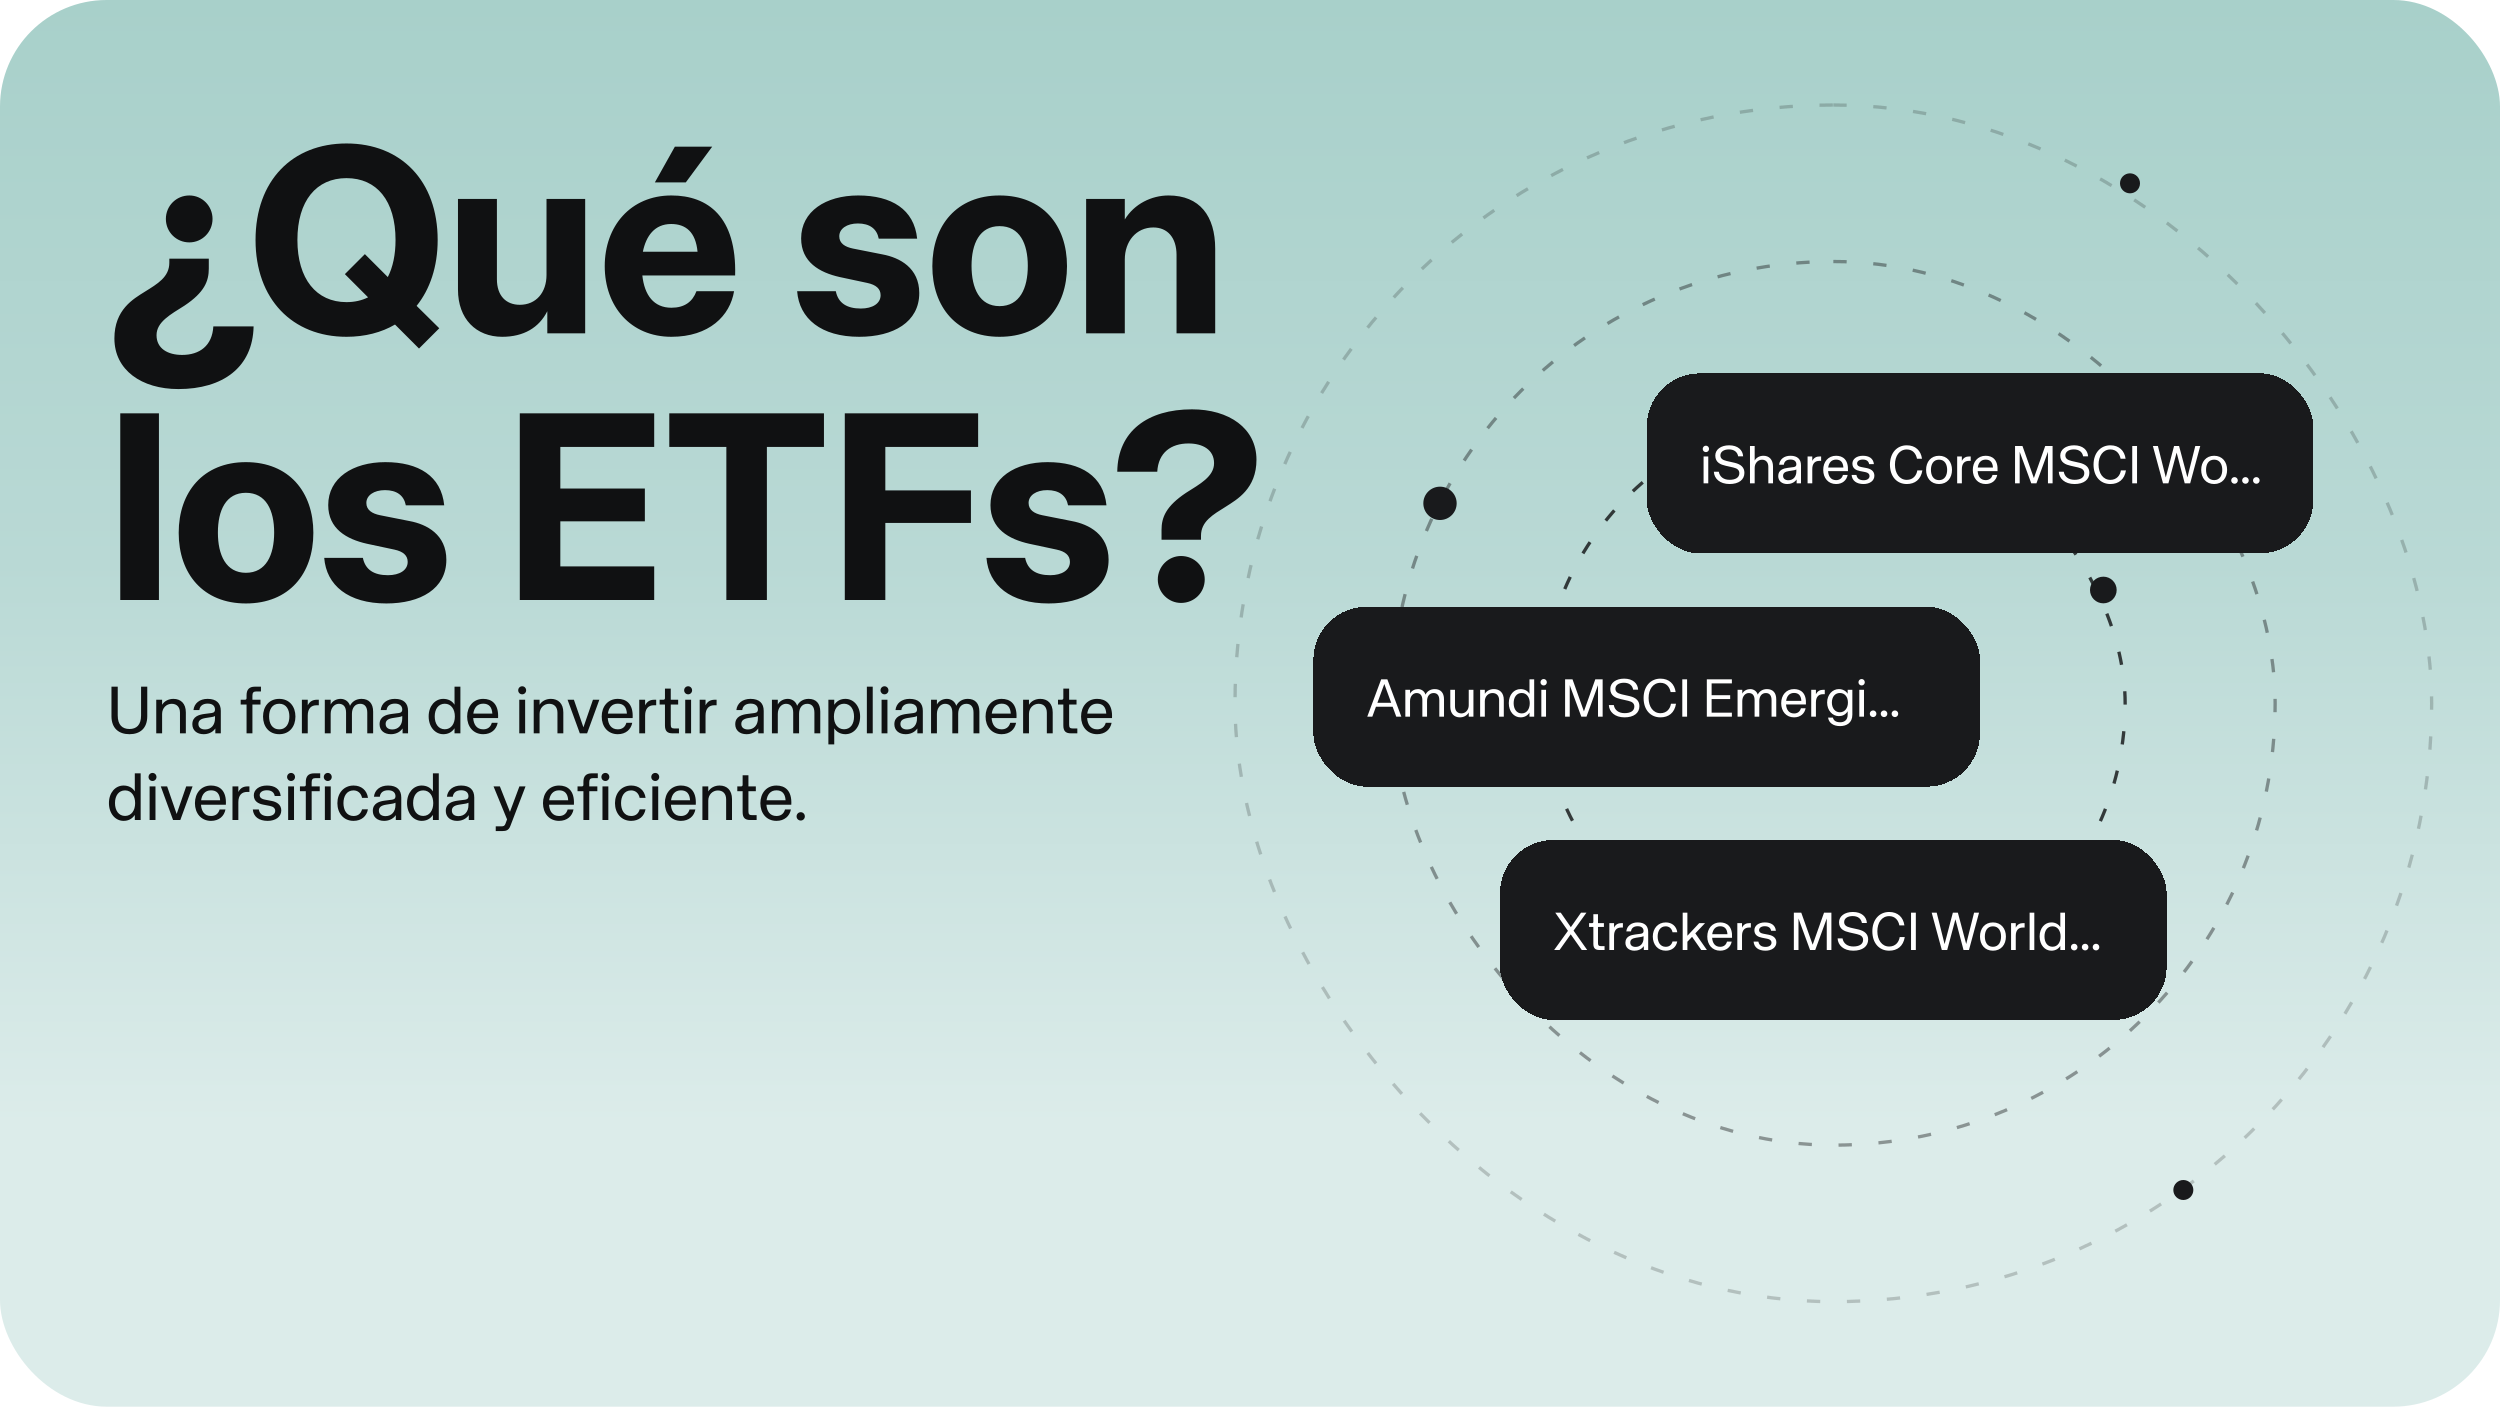 <svg width="750" height="422" viewBox="0 0 750 422" fill="none" xmlns="http://www.w3.org/2000/svg">
<rect width="750" height="422" rx="32" fill="url(#paint0_linear_346_12560)"/>
<path d="M53.52 116.72C42.48 116.72 34.32 111.04 34.32 101.52C34.32 92.88 40 89.68 43.44 87.52C47.28 85.12 50.8 83.12 50.8 78.8V77.6H62.64V80.56C62.64 84.32 61.36 87.68 55.36 91.68C51.2 94.32 46.96 96.56 46.96 100.56C46.96 104.56 50.32 106.48 54.64 106.48C59.84 106.48 63.68 103.76 64 97.92H76.08C75.84 110.24 66.8 116.72 53.52 116.72ZM56.8 72.72C52.88 72.72 49.76 69.6 49.76 65.68C49.76 61.76 52.88 58.64 56.8 58.64C60.64 58.64 63.76 61.76 63.76 65.68C63.76 69.6 60.64 72.72 56.8 72.72ZM103.942 101.04C87.702 101.04 76.662 89.76 76.662 72C76.662 54.16 87.702 43.04 103.942 43.04C120.262 43.04 131.302 54.24 131.302 72C131.302 80 128.982 86.8 124.982 91.76L131.782 98.48L125.702 104.56L118.502 97.36C114.422 99.76 109.462 101.04 103.942 101.04ZM103.942 90.64C106.342 90.64 108.502 90.16 110.422 89.2L103.462 82.24L109.462 76.24L116.342 83.12C117.862 80.16 118.662 76.4 118.662 72C118.662 60.24 113.062 53.44 103.942 53.44C94.902 53.44 89.222 60.24 89.222 72C89.222 83.68 94.902 90.64 103.942 90.64ZM150.673 101.04C142.833 101.04 137.393 95.68 137.393 86.88V59.68H149.073V83.76C149.073 88.8 151.873 91.44 155.953 91.44C160.833 91.44 163.953 87.76 163.953 82.48V59.68H175.553V100H164.193V93.36C161.713 98.32 157.073 101.04 150.673 101.04ZM201.42 101.04C189.18 101.04 181.42 91.92 181.42 79.84C181.42 67.84 189.18 58.64 201.42 58.64C212.46 58.64 221.02 65.12 220.54 82.64H192.7C193.34 88.56 196.14 92.32 201.42 92.32C205.34 92.32 207.74 90.56 208.94 87.36H220.22C219.02 94.72 212.78 101.04 201.42 101.04ZM209.26 75.52C208.7 69.6 205.74 67.2 201.34 67.2C196.38 67.2 193.82 70.8 192.86 75.52H209.26ZM196.46 54.72L202.46 44H213.66L205.74 54.72H196.46ZM257.781 101.04C246.341 101.04 239.781 95.6 239.141 87.36H250.741C251.461 90.96 254.101 92.56 258.261 92.56C261.781 92.56 264.181 91.04 264.181 88.56C264.181 86.64 262.821 85.44 260.181 84.88L251.941 83.12C245.861 81.76 240.341 78.64 240.341 71.52C240.341 63.44 247.701 58.64 257.461 58.64C267.461 58.64 274.261 62.8 275.141 71.6H263.621C263.061 68.64 260.901 67.04 257.381 67.04C254.021 67.04 251.781 68.64 251.781 70.88C251.781 73.04 253.541 74.08 255.861 74.56L264.741 76.32C269.941 77.28 275.781 80.4 275.781 87.92C275.781 96.64 268.021 101.04 257.781 101.04ZM299.861 101.04C287.061 101.04 279.701 92.16 279.701 79.84C279.701 67.6 287.061 58.64 299.861 58.64C312.821 58.64 320.101 67.6 320.101 79.84C320.101 92.16 312.821 101.04 299.861 101.04ZM299.861 91.84C305.941 91.84 308.341 86.48 308.341 79.76C308.341 73.12 305.941 67.84 299.861 67.84C293.861 67.84 291.461 73.12 291.461 79.76C291.461 86.48 293.861 91.84 299.861 91.84ZM325.84 100V59.68H337.44V65.84C340.32 61.12 345.52 58.64 350.56 58.64C359.92 58.64 364.56 64.8 364.56 74.64V100H352.96V76.48C352.96 71.28 350.24 68.24 346 68.24C340.8 68.24 337.44 72.48 337.44 77.84V100H325.84ZM36.08 180V124H47.68V180H36.08ZM73.767 181.04C60.968 181.04 53.608 172.16 53.608 159.84C53.608 147.6 60.968 138.64 73.767 138.64C86.728 138.64 94.007 147.6 94.007 159.84C94.007 172.16 86.728 181.04 73.767 181.04ZM73.767 171.84C79.847 171.84 82.248 166.48 82.248 159.76C82.248 153.12 79.847 147.84 73.767 147.84C67.767 147.84 65.368 153.12 65.368 159.76C65.368 166.48 67.767 171.84 73.767 171.84ZM115.906 181.04C104.466 181.04 97.906 175.6 97.266 167.36H108.866C109.586 170.96 112.226 172.56 116.386 172.56C119.906 172.56 122.306 171.04 122.306 168.56C122.306 166.64 120.946 165.44 118.306 164.88L110.066 163.12C103.986 161.76 98.466 158.64 98.466 151.52C98.466 143.44 105.826 138.64 115.586 138.64C125.586 138.64 132.386 142.8 133.266 151.6H121.746C121.186 148.64 119.026 147.04 115.506 147.04C112.146 147.04 109.906 148.64 109.906 150.88C109.906 153.04 111.666 154.08 113.986 154.56L122.866 156.32C128.066 157.28 133.906 160.4 133.906 167.92C133.906 176.64 126.146 181.04 115.906 181.04ZM155.939 180V124H196.259V134.08H168.099V146.56H193.459V156.4H168.099V169.92H196.259V180H155.939ZM217.906 180V134.08H200.786V124H247.186V134.08H230.066V180H217.906ZM253.439 180V124H293.439V134.08H265.599V147.12H291.279V156.88H265.599V180H253.439ZM314.578 181.04C303.138 181.04 296.578 175.6 295.938 167.36H307.538C308.258 170.96 310.898 172.56 315.058 172.56C318.578 172.56 320.978 171.04 320.978 168.56C320.978 166.64 319.618 165.44 316.978 164.88L308.738 163.12C302.658 161.76 297.138 158.64 297.138 151.52C297.138 143.44 304.498 138.64 314.258 138.64C324.258 138.64 331.058 142.8 331.938 151.6H320.418C319.858 148.64 317.698 147.04 314.178 147.04C310.818 147.04 308.578 148.64 308.578 150.88C308.578 153.04 310.338 154.08 312.658 154.56L321.538 156.32C326.738 157.28 332.578 160.4 332.578 167.92C332.578 176.64 324.818 181.04 314.578 181.04ZM348.459 158.96C348.459 155.2 349.819 151.84 355.819 147.84C359.979 145.2 364.219 142.96 364.219 138.96C364.219 134.96 360.859 133.04 356.539 133.04C351.339 133.04 347.499 135.76 347.179 141.52H335.179C335.339 129.28 344.379 122.8 357.579 122.8C368.699 122.8 376.939 128.48 376.939 137.92C376.939 146.64 371.099 149.84 367.739 152C363.899 154.4 360.299 156.4 360.299 160.72V161.92H348.459V158.96ZM354.299 180.88C350.539 180.88 347.339 177.76 347.339 173.84C347.339 169.92 350.539 166.8 354.299 166.8C358.299 166.8 361.419 169.92 361.419 173.84C361.419 177.76 358.299 180.88 354.299 180.88Z" fill="#101112"/>
<path d="M38.84 220.26C35.64 220.26 33.44 218.5 33.44 214.84V206H35.32V214.64C35.32 217.52 36.74 218.7 38.84 218.7C40.92 218.7 42.32 217.52 42.32 214.64V206H44.18V214.84C44.18 218.5 42.02 220.26 38.84 220.26ZM46.873 220V209.92H48.633V211.44C49.293 210.32 50.573 209.66 52.033 209.66C54.213 209.66 55.753 211.04 55.753 213.72V220H53.993V213.82C53.993 212.06 52.993 211.14 51.513 211.14C49.933 211.14 48.633 212.4 48.633 214.18V220H46.873ZM61.081 220.26C59.021 220.26 57.701 219.06 57.701 217.28C57.701 214.92 59.721 214.4 61.361 214.18L63.541 213.9C64.341 213.78 64.501 213.32 64.501 212.86C64.501 211.88 63.841 211.08 62.321 211.08C60.821 211.08 59.961 211.78 59.801 213.02H58.041C58.261 211 59.881 209.66 62.281 209.66C64.961 209.66 66.241 211 66.241 213.26V220H64.601V218.54C63.721 219.82 62.321 220.26 61.081 220.26ZM61.521 218.84C63.321 218.84 64.501 217.52 64.501 215.54V214.82C64.161 215 63.821 215.06 63.481 215.12L61.701 215.4C60.181 215.64 59.521 216.18 59.521 217.2C59.521 218.24 60.301 218.84 61.521 218.84ZM73.966 220V211.36H72.206V209.92H73.526C73.786 209.92 73.966 209.74 73.966 209.48V208.6C73.966 206.92 74.706 206 76.466 206H78.286V207.44H76.826C76.026 207.44 75.726 207.84 75.726 208.68V209.92H78.146V211.36H75.726V220H73.966ZM83.77 220.26C80.71 220.26 78.91 217.98 78.91 214.96C78.91 211.96 80.71 209.66 83.77 209.66C86.831 209.66 88.63 211.96 88.63 214.96C88.63 217.98 86.831 220.26 83.77 220.26ZM83.77 218.8C85.971 218.8 86.811 216.92 86.811 214.94C86.811 212.98 85.971 211.12 83.77 211.12C81.55 211.12 80.731 212.98 80.731 214.94C80.731 216.92 81.55 218.8 83.77 218.8ZM90.565 220V209.92H92.325V211.6C92.945 210.36 93.905 209.92 95.085 209.92H95.645V211.58H94.945C93.345 211.58 92.325 212.58 92.325 214.66V220H90.565ZM97.44 220V209.92H99.2V211.36C99.76 210.24 101 209.66 102.2 209.66C103.52 209.66 104.64 210.48 105 211.74C105.58 210.52 106.78 209.66 108.46 209.66C110.66 209.66 111.94 211.02 111.94 213.5V220H110.18V213.8C110.18 212.04 109.4 211.14 108.04 211.14C106.48 211.14 105.58 212.38 105.58 214.16V220H103.82V213.8C103.82 212.04 103.02 211.14 101.64 211.14C100.32 211.14 99.2 212.38 99.2 214.16V220H97.44ZM117.253 220.26C115.193 220.26 113.873 219.06 113.873 217.28C113.873 214.92 115.893 214.4 117.533 214.18L119.713 213.9C120.513 213.78 120.673 213.32 120.673 212.86C120.673 211.88 120.013 211.08 118.493 211.08C116.993 211.08 116.133 211.78 115.973 213.02H114.213C114.433 211 116.053 209.66 118.453 209.66C121.133 209.66 122.413 211 122.413 213.26V220H120.773V218.54C119.893 219.82 118.493 220.26 117.253 220.26ZM117.693 218.84C119.493 218.84 120.673 217.52 120.673 215.54V214.82C120.333 215 119.993 215.06 119.653 215.12L117.873 215.4C116.353 215.64 115.693 216.18 115.693 217.2C115.693 218.24 116.473 218.84 117.693 218.84ZM132.978 220.26C130.558 220.26 128.598 218.1 128.598 214.92C128.598 211.76 130.558 209.66 132.978 209.66C134.418 209.66 135.658 210.26 136.358 211.42V206H138.118V220H136.358V218.48C135.558 219.68 134.418 220.26 132.978 220.26ZM133.438 218.78C135.338 218.78 136.458 217.14 136.458 214.94C136.458 212.76 135.338 211.12 133.438 211.12C131.518 211.12 130.418 212.72 130.418 214.92C130.418 217.14 131.518 218.78 133.438 218.78ZM144.961 220.26C142.001 220.26 140.141 218 140.141 214.96C140.141 211.94 142.001 209.66 144.961 209.66C147.461 209.66 149.661 211.08 149.421 215.42H141.961C142.081 217.26 142.941 218.8 144.961 218.8C146.301 218.8 147.181 218.12 147.541 216.84H149.301C148.921 218.84 147.381 220.26 144.961 220.26ZM147.701 214.08C147.581 212.06 146.641 211.1 144.961 211.1C143.121 211.1 142.221 212.42 142.001 214.08H147.701ZM155.781 220V209.92H157.541V220H155.781ZM156.661 208.3C155.981 208.3 155.461 207.76 155.461 207.1C155.461 206.42 155.981 205.88 156.661 205.88C157.321 205.88 157.841 206.42 157.841 207.1C157.841 207.76 157.321 208.3 156.661 208.3ZM160.115 220V209.92H161.875V211.44C162.535 210.32 163.815 209.66 165.275 209.66C167.455 209.66 168.995 211.04 168.995 213.72V220H167.235V213.82C167.235 212.06 166.235 211.14 164.755 211.14C163.175 211.14 161.875 212.4 161.875 214.18V220H160.115ZM173.948 220L170.268 209.92H172.168L175.028 218.2L177.888 209.92H179.808L176.128 220H173.948ZM185.332 220.26C182.372 220.26 180.512 218 180.512 214.96C180.512 211.94 182.372 209.66 185.332 209.66C187.832 209.66 190.032 211.08 189.792 215.42H182.332C182.452 217.26 183.312 218.8 185.332 218.8C186.672 218.8 187.552 218.12 187.912 216.84H189.672C189.292 218.84 187.752 220.26 185.332 220.26ZM188.072 214.08C187.952 212.06 187.012 211.1 185.332 211.1C183.492 211.1 182.592 212.42 182.372 214.08H188.072ZM191.776 220V209.92H193.536V211.6C194.156 210.36 195.116 209.92 196.296 209.92H196.856V211.58H196.156C194.556 211.58 193.536 212.58 193.536 214.66V220H191.776ZM201.748 220C200.208 220 199.488 219.34 199.488 217.64V211.36H197.888V209.92H199.028C199.308 209.92 199.488 209.74 199.488 209.48V206.58H201.228V209.92H203.448V211.36H201.228V217.38C201.228 218.24 201.468 218.54 202.268 218.54H203.688V220H201.748ZM205.567 220V209.92H207.327V220H205.567ZM206.447 208.3C205.767 208.3 205.247 207.76 205.247 207.1C205.247 206.42 205.767 205.88 206.447 205.88C207.107 205.88 207.627 206.42 207.627 207.1C207.627 207.76 207.107 208.3 206.447 208.3ZM209.901 220V209.92H211.661V211.6C212.281 210.36 213.241 209.92 214.421 209.92H214.981V211.58H214.281C212.681 211.58 211.661 212.58 211.661 214.66V220H209.901ZM223.953 220.26C221.893 220.26 220.573 219.06 220.573 217.28C220.573 214.92 222.593 214.4 224.233 214.18L226.413 213.9C227.213 213.78 227.373 213.32 227.373 212.86C227.373 211.88 226.713 211.08 225.193 211.08C223.693 211.08 222.833 211.78 222.673 213.02H220.913C221.132 211 222.752 209.66 225.153 209.66C227.833 209.66 229.113 211 229.113 213.26V220H227.473V218.54C226.593 219.82 225.193 220.26 223.953 220.26ZM224.393 218.84C226.193 218.84 227.373 217.52 227.373 215.54V214.82C227.033 215 226.693 215.06 226.353 215.12L224.573 215.4C223.053 215.64 222.393 216.18 222.393 217.2C222.393 218.24 223.173 218.84 224.393 218.84ZM231.58 220V209.92H233.34V211.36C233.9 210.24 235.14 209.66 236.34 209.66C237.66 209.66 238.78 210.48 239.14 211.74C239.72 210.52 240.92 209.66 242.6 209.66C244.8 209.66 246.08 211.02 246.08 213.5V220H244.32V213.8C244.32 212.04 243.54 211.14 242.18 211.14C240.62 211.14 239.72 212.38 239.72 214.16V220H237.96V213.8C237.96 212.04 237.16 211.14 235.78 211.14C234.46 211.14 233.34 212.38 233.34 214.16V220H231.58ZM248.514 223.32V209.92H250.274V211.44C251.094 210.22 252.234 209.66 253.634 209.66C256.094 209.66 258.034 211.82 258.034 214.98C258.034 218.14 256.094 220.26 253.634 220.26C252.234 220.26 250.994 219.64 250.274 218.5V223.32H248.514ZM253.214 218.78C255.134 218.78 256.214 217.2 256.214 214.98C256.214 212.78 255.134 211.12 253.214 211.12C251.314 211.12 250.174 212.78 250.174 214.96C250.174 217.16 251.314 218.78 253.214 218.78ZM260.059 220V206H261.819V220H260.059ZM264.473 220V209.92H266.233V220H264.473ZM265.353 208.3C264.673 208.3 264.153 207.76 264.153 207.1C264.153 206.42 264.673 205.88 265.353 205.88C266.013 205.88 266.533 206.42 266.533 207.1C266.533 207.76 266.013 208.3 265.353 208.3ZM271.687 220.26C269.627 220.26 268.307 219.06 268.307 217.28C268.307 214.92 270.327 214.4 271.967 214.18L274.147 213.9C274.947 213.78 275.107 213.32 275.107 212.86C275.107 211.88 274.447 211.08 272.927 211.08C271.427 211.08 270.567 211.78 270.407 213.02H268.647C268.867 211 270.487 209.66 272.887 209.66C275.567 209.66 276.847 211 276.847 213.26V220H275.207V218.54C274.327 219.82 272.927 220.26 271.687 220.26ZM272.127 218.84C273.927 218.84 275.107 217.52 275.107 215.54V214.82C274.767 215 274.427 215.06 274.087 215.12L272.307 215.4C270.787 215.64 270.127 216.18 270.127 217.2C270.127 218.24 270.907 218.84 272.127 218.84ZM279.315 220V209.92H281.075V211.36C281.635 210.24 282.875 209.66 284.075 209.66C285.395 209.66 286.515 210.48 286.875 211.74C287.455 210.52 288.655 209.66 290.335 209.66C292.535 209.66 293.815 211.02 293.815 213.5V220H292.055V213.8C292.055 212.04 291.275 211.14 289.915 211.14C288.355 211.14 287.455 212.38 287.455 214.16V220H285.695V213.8C285.695 212.04 284.895 211.14 283.515 211.14C282.195 211.14 281.075 212.38 281.075 214.16V220H279.315ZM300.488 220.26C297.528 220.26 295.668 218 295.668 214.96C295.668 211.94 297.528 209.66 300.488 209.66C302.988 209.66 305.188 211.08 304.948 215.42H297.488C297.608 217.26 298.468 218.8 300.488 218.8C301.828 218.8 302.708 218.12 303.068 216.84H304.828C304.448 218.84 302.908 220.26 300.488 220.26ZM303.228 214.08C303.108 212.06 302.168 211.1 300.488 211.1C298.648 211.1 297.748 212.42 297.528 214.08H303.228ZM306.932 220V209.92H308.692V211.44C309.352 210.32 310.632 209.66 312.092 209.66C314.272 209.66 315.812 211.04 315.812 213.72V220H314.052V213.82C314.052 212.06 313.052 211.14 311.572 211.14C309.992 211.14 308.692 212.4 308.692 214.18V220H306.932ZM321.26 220C319.72 220 319 219.34 319 217.64V211.36H317.4V209.92H318.54C318.82 209.92 319 209.74 319 209.48V206.58H320.74V209.92H322.96V211.36H320.74V217.38C320.74 218.24 320.98 218.54 321.78 218.54H323.2V220H321.26ZM329.141 220.26C326.181 220.26 324.321 218 324.321 214.96C324.321 211.94 326.181 209.66 329.141 209.66C331.641 209.66 333.841 211.08 333.601 215.42H326.141C326.261 217.26 327.121 218.8 329.141 218.8C330.481 218.8 331.361 218.12 331.721 216.84H333.481C333.101 218.84 331.561 220.26 329.141 220.26ZM331.881 214.08C331.761 212.06 330.821 211.1 329.141 211.1C327.301 211.1 326.401 212.42 326.181 214.08H331.881ZM37.06 246.26C34.64 246.26 32.68 244.1 32.68 240.92C32.68 237.76 34.64 235.66 37.06 235.66C38.5 235.66 39.74 236.26 40.44 237.42V232H42.2V246H40.44V244.48C39.64 245.68 38.5 246.26 37.06 246.26ZM37.52 244.78C39.42 244.78 40.54 243.14 40.54 240.94C40.54 238.76 39.42 237.12 37.52 237.12C35.6 237.12 34.5 238.72 34.5 240.92C34.5 243.14 35.6 244.78 37.52 244.78ZM44.883 246V235.92H46.643V246H44.883ZM45.763 234.3C45.083 234.3 44.563 233.76 44.563 233.1C44.563 232.42 45.083 231.88 45.763 231.88C46.423 231.88 46.943 232.42 46.943 233.1C46.943 233.76 46.423 234.3 45.763 234.3ZM51.917 246L48.237 235.92H50.137L52.997 244.2L55.857 235.92H57.777L54.097 246H51.917ZM63.301 246.26C60.341 246.26 58.481 244 58.481 240.96C58.481 237.94 60.341 235.66 63.301 235.66C65.801 235.66 68.001 237.08 67.761 241.42H60.301C60.421 243.26 61.281 244.8 63.301 244.8C64.641 244.8 65.521 244.12 65.881 242.84H67.641C67.261 244.84 65.721 246.26 63.301 246.26ZM66.041 240.08C65.921 238.06 64.981 237.1 63.301 237.1C61.461 237.1 60.561 238.42 60.341 240.08H66.041ZM69.744 246V235.92H71.504V237.6C72.124 236.36 73.084 235.92 74.264 235.92H74.824V237.58H74.124C72.524 237.58 71.504 238.58 71.504 240.66V246H69.744ZM80.303 246.26C77.663 246.26 76.023 245 75.843 242.84H77.643C77.883 244.18 78.783 244.84 80.343 244.84C81.703 244.84 82.563 244.22 82.563 243.24C82.563 242.5 82.003 241.98 80.963 241.78L79.003 241.4C77.543 241.12 76.143 240.44 76.143 238.58C76.143 236.92 77.703 235.66 80.063 235.66C82.343 235.66 84.003 236.62 84.203 238.8H82.423C82.223 237.68 81.403 237.08 80.043 237.08C78.763 237.08 77.903 237.68 77.903 238.54C77.903 239.36 78.603 239.72 79.423 239.88L81.503 240.28C82.943 240.56 84.383 241.34 84.383 243.14C84.383 245.02 82.703 246.26 80.303 246.26ZM86.445 246V235.92H88.206V246H86.445ZM87.326 234.3C86.645 234.3 86.126 233.76 86.126 233.1C86.126 232.42 86.645 231.88 87.326 231.88C87.986 231.88 88.505 232.42 88.505 233.1C88.505 233.76 87.986 234.3 87.326 234.3ZM91.74 246V237.36H89.98V235.92H91.299C91.559 235.92 91.74 235.74 91.74 235.48V234.6C91.74 232.92 92.48 232 94.24 232H96.059V233.44H94.6C93.799 233.44 93.499 233.84 93.499 234.68V235.92H95.919V237.36H93.499V246H91.74ZM97.46 246V235.92H99.219V246H97.46ZM98.34 234.3C97.659 234.3 97.139 233.76 97.139 233.1C97.139 232.42 97.659 231.88 98.34 231.88C98.999 231.88 99.519 232.42 99.519 233.1C99.519 233.76 98.999 234.3 98.34 234.3ZM106.055 246.26C103.115 246.26 101.215 243.98 101.215 240.96C101.215 237.96 103.115 235.66 106.075 235.66C108.395 235.66 110.075 237.06 110.395 239.36H108.615C108.335 237.96 107.355 237.12 106.055 237.12C103.955 237.12 103.035 238.94 103.035 240.94C103.035 242.96 103.955 244.8 106.055 244.8C107.375 244.8 108.255 244.12 108.615 242.8H110.375C109.995 244.86 108.455 246.26 106.055 246.26ZM115.222 246.26C113.162 246.26 111.842 245.06 111.842 243.28C111.842 240.92 113.862 240.4 115.502 240.18L117.682 239.9C118.482 239.78 118.642 239.32 118.642 238.86C118.642 237.88 117.982 237.08 116.462 237.08C114.962 237.08 114.102 237.78 113.942 239.02H112.182C112.402 237 114.022 235.66 116.422 235.66C119.102 235.66 120.382 237 120.382 239.26V246H118.742V244.54C117.862 245.82 116.462 246.26 115.222 246.26ZM115.662 244.84C117.462 244.84 118.642 243.52 118.642 241.54V240.82C118.302 241 117.962 241.06 117.622 241.12L115.842 241.4C114.322 241.64 113.662 242.18 113.662 243.2C113.662 244.24 114.442 244.84 115.662 244.84ZM126.494 246.26C124.074 246.26 122.114 244.1 122.114 240.92C122.114 237.76 124.074 235.66 126.494 235.66C127.934 235.66 129.174 236.26 129.874 237.42V232H131.634V246H129.874V244.48C129.074 245.68 127.934 246.26 126.494 246.26ZM126.954 244.78C128.854 244.78 129.974 243.14 129.974 240.94C129.974 238.76 128.854 237.12 126.954 237.12C125.034 237.12 123.934 238.72 123.934 240.92C123.934 243.14 125.034 244.78 126.954 244.78ZM137.117 246.26C135.057 246.26 133.737 245.06 133.737 243.28C133.737 240.92 135.757 240.4 137.397 240.18L139.577 239.9C140.377 239.78 140.537 239.32 140.537 238.86C140.537 237.88 139.877 237.08 138.357 237.08C136.857 237.08 135.997 237.78 135.837 239.02H134.077C134.297 237 135.917 235.66 138.317 235.66C140.997 235.66 142.277 237 142.277 239.26V246H140.637V244.54C139.757 245.82 138.357 246.26 137.117 246.26ZM137.557 244.84C139.357 244.84 140.537 243.52 140.537 241.54V240.82C140.197 241 139.857 241.06 139.517 241.12L137.737 241.4C136.217 241.64 135.557 242.18 135.557 243.2C135.557 244.24 136.337 244.84 137.557 244.84ZM148.721 249.32V247.9H150.461C151.081 247.9 151.381 247.76 151.621 247.16L152.121 245.82L148.061 235.92H149.961L152.981 243.56L155.821 235.92H157.661L153.121 247.76C152.641 249.06 151.881 249.32 150.701 249.32H148.721ZM167.715 246.26C164.755 246.26 162.895 244 162.895 240.96C162.895 237.94 164.755 235.66 167.715 235.66C170.215 235.66 172.415 237.08 172.175 241.42H164.715C164.835 243.26 165.695 244.8 167.715 244.8C169.055 244.8 169.935 244.12 170.295 242.84H172.055C171.675 244.84 170.135 246.26 167.715 246.26ZM170.455 240.08C170.335 238.06 169.395 237.1 167.715 237.1C165.875 237.1 164.975 238.42 164.755 240.08H170.455ZM175.021 246V237.36H173.261V235.92H174.581C174.841 235.92 175.021 235.74 175.021 235.48V234.6C175.021 232.92 175.761 232 177.521 232H179.341V233.44H177.881C177.081 233.44 176.781 233.84 176.781 234.68V235.92H179.201V237.36H176.781V246H175.021ZM180.741 246V235.92H182.501V246H180.741ZM181.621 234.3C180.941 234.3 180.421 233.76 180.421 233.1C180.421 232.42 180.941 231.88 181.621 231.88C182.281 231.88 182.801 232.42 182.801 233.1C182.801 233.76 182.281 234.3 181.621 234.3ZM189.336 246.26C186.396 246.26 184.496 243.98 184.496 240.96C184.496 237.96 186.396 235.66 189.356 235.66C191.676 235.66 193.356 237.06 193.676 239.36H191.896C191.616 237.96 190.636 237.12 189.336 237.12C187.236 237.12 186.316 238.94 186.316 240.94C186.316 242.96 187.236 244.8 189.336 244.8C190.656 244.8 191.536 244.12 191.896 242.8H193.656C193.276 244.86 191.736 246.26 189.336 246.26ZM195.703 246V235.92H197.463V246H195.703ZM196.583 234.3C195.903 234.3 195.383 233.76 195.383 233.1C195.383 232.42 195.903 231.88 196.583 231.88C197.243 231.88 197.763 232.42 197.763 233.1C197.763 233.76 197.243 234.3 196.583 234.3ZM204.277 246.26C201.317 246.26 199.457 244 199.457 240.96C199.457 237.94 201.317 235.66 204.277 235.66C206.777 235.66 208.977 237.08 208.737 241.42H201.277C201.397 243.26 202.257 244.8 204.277 244.8C205.617 244.8 206.497 244.12 206.857 242.84H208.617C208.237 244.84 206.697 246.26 204.277 246.26ZM207.017 240.08C206.897 238.06 205.957 237.1 204.277 237.1C202.437 237.1 201.537 238.42 201.317 240.08H207.017ZM210.721 246V235.92H212.481V237.44C213.141 236.32 214.421 235.66 215.881 235.66C218.061 235.66 219.601 237.04 219.601 239.72V246H217.841V239.82C217.841 238.06 216.841 237.14 215.361 237.14C213.781 237.14 212.481 238.4 212.481 240.18V246H210.721ZM225.049 246C223.509 246 222.789 245.34 222.789 243.64V237.36H221.189V235.92H222.329C222.609 235.92 222.789 235.74 222.789 235.48V232.58H224.529V235.92H226.749V237.36H224.529V243.38C224.529 244.24 224.769 244.54 225.569 244.54H226.989V246H225.049ZM232.93 246.26C229.97 246.26 228.11 244 228.11 240.96C228.11 237.94 229.97 235.66 232.93 235.66C235.43 235.66 237.63 237.08 237.39 241.42H229.93C230.05 243.26 230.91 244.8 232.93 244.8C234.27 244.8 235.15 244.12 235.51 242.84H237.27C236.89 244.84 235.35 246.26 232.93 246.26ZM235.67 240.08C235.55 238.06 234.61 237.1 232.93 237.1C231.09 237.1 230.19 238.42 229.97 240.08H235.67ZM240.233 246.16C239.513 246.16 238.973 245.6 238.973 244.92C238.973 244.22 239.513 243.66 240.233 243.66C240.913 243.66 241.453 244.22 241.453 244.92C241.453 245.6 240.913 246.16 240.233 246.16Z" fill="#101112"/>
<rect x="462.457" y="123.456" width="175.087" height="175.087" rx="87.543" stroke="#101112" stroke-opacity="0.8" stroke-dasharray="4 8"/>
<rect x="417.457" y="78.456" width="265.087" height="265.087" rx="132.543" stroke="#101112" stroke-opacity="0.4" stroke-dasharray="4 8"/>
<rect x="370.5" y="31.5" width="359" height="359" rx="179.5" stroke="#101112" stroke-opacity="0.2" stroke-dasharray="4 8"/>
<g filter="url(#filter0_d_346_12560)">
<rect x="450" y="248" width="200" height="54" rx="16" fill="#191A1C" shape-rendering="crispEdges"/>
<path d="M466.24 281L470.384 275.256L466.576 269.8H468.224L471.248 274.152L474.304 269.8H475.936L472.064 275.192L476.16 281H474.528L471.216 276.296L467.872 281H466.24ZM479.814 281C478.582 281 478.006 280.472 478.006 279.112V274.088H476.726V272.936H477.638C477.862 272.936 478.006 272.792 478.006 272.584V270.264H479.398V272.936H481.174V274.088H479.398V278.904C479.398 279.592 479.59 279.832 480.23 279.832H481.366V281H479.814ZM482.805 281V272.936H484.213V274.28C484.709 273.288 485.477 272.936 486.421 272.936H486.869V274.264H486.309C485.029 274.264 484.213 275.064 484.213 276.728V281H482.805ZM490.328 281.208C488.68 281.208 487.624 280.248 487.624 278.824C487.624 276.936 489.24 276.52 490.552 276.344L492.296 276.12C492.936 276.024 493.064 275.656 493.064 275.288C493.064 274.504 492.536 273.864 491.32 273.864C490.12 273.864 489.432 274.424 489.304 275.416H487.896C488.072 273.8 489.368 272.728 491.288 272.728C493.432 272.728 494.456 273.8 494.456 275.608V281H493.144V279.832C492.44 280.856 491.32 281.208 490.328 281.208ZM490.68 280.072C492.12 280.072 493.064 279.016 493.064 277.432V276.856C492.792 277 492.52 277.048 492.248 277.096L490.824 277.32C489.608 277.512 489.08 277.944 489.08 278.76C489.08 279.592 489.704 280.072 490.68 280.072ZM499.713 281.208C497.361 281.208 495.841 279.384 495.841 276.968C495.841 274.568 497.361 272.728 499.729 272.728C501.585 272.728 502.929 273.848 503.185 275.688H501.761C501.537 274.568 500.753 273.896 499.713 273.896C498.033 273.896 497.297 275.352 497.297 276.952C497.297 278.568 498.033 280.04 499.713 280.04C500.769 280.04 501.473 279.496 501.761 278.44H503.169C502.865 280.088 501.633 281.208 499.713 281.208ZM504.806 281V269.8H506.214V276.728L509.766 272.936H511.526L508.598 276.008L512.07 281H510.374L507.622 277.048L506.214 278.52V281H504.806ZM516.041 281.208C513.673 281.208 512.185 279.4 512.185 276.968C512.185 274.552 513.673 272.728 516.041 272.728C518.041 272.728 519.801 273.864 519.609 277.336H513.641C513.737 278.808 514.425 280.04 516.041 280.04C517.113 280.04 517.817 279.496 518.105 278.472H519.513C519.209 280.072 517.977 281.208 516.041 281.208ZM518.233 276.264C518.137 274.648 517.385 273.88 516.041 273.88C514.569 273.88 513.849 274.936 513.673 276.264H518.233ZM521.196 281V272.936H522.604V274.28C523.1 273.288 523.868 272.936 524.812 272.936H525.26V274.264H524.7C523.42 274.264 522.604 275.064 522.604 276.728V281H521.196ZM529.643 281.208C527.531 281.208 526.219 280.2 526.075 278.472H527.515C527.707 279.544 528.427 280.072 529.674 280.072C530.763 280.072 531.451 279.576 531.451 278.792C531.451 278.2 531.003 277.784 530.171 277.624L528.603 277.32C527.435 277.096 526.315 276.552 526.315 275.064C526.315 273.736 527.562 272.728 529.451 272.728C531.275 272.728 532.603 273.496 532.763 275.24H531.339C531.179 274.344 530.523 273.864 529.435 273.864C528.411 273.864 527.723 274.344 527.723 275.032C527.723 275.688 528.283 275.976 528.939 276.104L530.603 276.424C531.755 276.648 532.907 277.272 532.907 278.712C532.907 280.216 531.563 281.208 529.643 281.208ZM538.154 281V269.8H540.378L543.802 279.416L547.21 269.8H549.418V281H548.026V271.544L544.57 281H543.018L539.546 271.544V281H538.154ZM556 281.208C553.04 281.208 551.376 279.544 551.28 277.528H552.768C553.024 279.048 554.224 279.944 556 279.944C557.696 279.944 558.928 279.32 558.928 277.96C558.928 277.08 558.352 276.52 557.12 276.248L554.8 275.72C553.392 275.4 551.712 274.792 551.712 272.68C551.712 270.856 553.392 269.592 555.872 269.592C558.48 269.592 559.968 271.016 560.064 272.904H558.576C558.336 271.624 557.424 270.824 555.792 270.824C554.256 270.824 553.248 271.544 553.248 272.6C553.248 273.496 553.824 273.992 555.12 274.296L557.52 274.84C559.44 275.288 560.448 276.264 560.448 277.848C560.448 279.928 558.752 281.208 556 281.208ZM566.759 281.208C563.735 281.208 561.703 278.904 561.703 275.4C561.703 271.912 563.783 269.592 566.759 269.592C569.367 269.592 570.999 271.208 571.319 273.624H569.815C569.527 272.152 568.583 270.84 566.759 270.84C564.535 270.84 563.207 272.792 563.207 275.4C563.207 277.992 564.567 279.96 566.759 279.96C568.663 279.96 569.687 278.6 569.911 277.128H571.431C570.983 279.864 569.207 281.208 566.759 281.208ZM573.31 281V269.8H574.75V281H573.31ZM582.545 281L579.505 269.8H581.009L583.377 279.24L585.857 269.8H587.361L589.857 279.208L592.225 269.8H593.713L590.689 281H589.057L586.625 271.784L584.161 281H582.545ZM597.885 281.208C595.437 281.208 593.997 279.384 593.997 276.968C593.997 274.568 595.437 272.728 597.885 272.728C600.333 272.728 601.773 274.568 601.773 276.968C601.773 279.384 600.333 281.208 597.885 281.208ZM597.885 280.04C599.645 280.04 600.317 278.536 600.317 276.952C600.317 275.384 599.645 273.896 597.885 273.896C596.109 273.896 595.453 275.384 595.453 276.952C595.453 278.536 596.109 280.04 597.885 280.04ZM603.321 281V272.936H604.729V274.28C605.225 273.288 605.993 272.936 606.937 272.936H607.385V274.264H606.825C605.545 274.264 604.729 275.064 604.729 276.728V281H603.321ZM608.885 281V269.8H610.293V281H608.885ZM615.392 281.208C613.456 281.208 611.888 279.48 611.888 276.936C611.888 274.408 613.456 272.728 615.392 272.728C616.544 272.728 617.536 273.208 618.096 274.136V269.8H619.504V281H618.096V279.784C617.456 280.744 616.544 281.208 615.392 281.208ZM615.76 280.024C617.28 280.024 618.176 278.712 618.176 276.952C618.176 275.208 617.28 273.896 615.76 273.896C614.224 273.896 613.344 275.176 613.344 276.936C613.344 278.712 614.224 280.024 615.76 280.024ZM625.554 281.128C624.978 281.128 624.546 280.68 624.546 280.136C624.546 279.576 624.978 279.128 625.554 279.128C626.098 279.128 626.53 279.576 626.53 280.136C626.53 280.68 626.098 281.128 625.554 281.128ZM628.818 281.128C628.242 281.128 627.81 280.68 627.81 280.136C627.81 279.576 628.242 279.128 628.818 279.128C629.362 279.128 629.794 279.576 629.794 280.136C629.794 280.68 629.362 281.128 628.818 281.128ZM622.274 281.128C621.698 281.128 621.266 280.68 621.266 280.136C621.266 279.576 621.698 279.128 622.274 279.128C622.818 279.128 623.25 279.576 623.25 280.136C623.25 280.68 622.818 281.128 622.274 281.128Z" fill="white"/>
</g>
<g filter="url(#filter1_d_346_12560)">
<rect x="394" y="178" width="200" height="54" rx="16" fill="#191A1C" shape-rendering="crispEdges"/>
<path d="M410.176 211L414.352 199.8H416.208L420.4 211H418.88L417.792 208.024H412.784L411.696 211H410.176ZM413.216 206.84H417.36L415.296 201.192L413.216 206.84ZM421.602 211V202.936H423.01V204.088C423.458 203.192 424.45 202.728 425.41 202.728C426.466 202.728 427.362 203.384 427.65 204.392C428.114 203.416 429.074 202.728 430.418 202.728C432.178 202.728 433.202 203.816 433.202 205.8V211H431.794V206.04C431.794 204.632 431.17 203.912 430.082 203.912C428.834 203.912 428.114 204.904 428.114 206.328V211H426.706V206.04C426.706 204.632 426.066 203.912 424.962 203.912C423.906 203.912 423.01 204.904 423.01 206.328V211H421.602ZM437.949 211.208C436.269 211.208 435.085 210.088 435.085 207.992V202.936H436.493V207.896C436.493 209.304 437.293 210.024 438.445 210.024C439.597 210.024 440.621 209.032 440.621 207.592V202.936H442.029V211H440.621V209.752C440.093 210.712 439.085 211.208 437.949 211.208ZM444.039 211V202.936H445.447V204.152C445.975 203.256 446.999 202.728 448.167 202.728C449.911 202.728 451.143 203.832 451.143 205.976V211H449.735V206.056C449.735 204.648 448.935 203.912 447.751 203.912C446.487 203.912 445.447 204.92 445.447 206.344V211H444.039ZM456.142 211.208C454.206 211.208 452.638 209.48 452.638 206.936C452.638 204.408 454.206 202.728 456.142 202.728C457.294 202.728 458.286 203.208 458.846 204.136V199.8H460.254V211H458.846V209.784C458.206 210.744 457.294 211.208 456.142 211.208ZM456.51 210.024C458.03 210.024 458.926 208.712 458.926 206.952C458.926 205.208 458.03 203.896 456.51 203.896C454.974 203.896 454.094 205.176 454.094 206.936C454.094 208.712 454.974 210.024 456.51 210.024ZM462.4 211V202.936H463.808V211H462.4ZM463.104 201.64C462.56 201.64 462.144 201.208 462.144 200.68C462.144 200.136 462.56 199.704 463.104 199.704C463.632 199.704 464.048 200.136 464.048 200.68C464.048 201.208 463.632 201.64 463.104 201.64ZM469.529 211V199.8H471.753L475.177 209.416L478.585 199.8H480.793V211H479.401V201.544L475.945 211H474.393L470.921 201.544V211H469.529ZM487.375 211.208C484.415 211.208 482.751 209.544 482.655 207.528H484.143C484.399 209.048 485.599 209.944 487.375 209.944C489.071 209.944 490.303 209.32 490.303 207.96C490.303 207.08 489.727 206.52 488.495 206.248L486.175 205.72C484.767 205.4 483.087 204.792 483.087 202.68C483.087 200.856 484.767 199.592 487.247 199.592C489.855 199.592 491.343 201.016 491.439 202.904H489.951C489.711 201.624 488.799 200.824 487.167 200.824C485.631 200.824 484.623 201.544 484.623 202.6C484.623 203.496 485.199 203.992 486.495 204.296L488.895 204.84C490.815 205.288 491.823 206.264 491.823 207.848C491.823 209.928 490.127 211.208 487.375 211.208ZM498.134 211.208C495.11 211.208 493.078 208.904 493.078 205.4C493.078 201.912 495.158 199.592 498.134 199.592C500.742 199.592 502.374 201.208 502.694 203.624H501.19C500.902 202.152 499.958 200.84 498.134 200.84C495.91 200.84 494.582 202.792 494.582 205.4C494.582 207.992 495.942 209.96 498.134 209.96C500.038 209.96 501.062 208.6 501.286 207.128H502.806C502.358 209.864 500.582 211.208 498.134 211.208ZM504.685 211V199.8H506.125V211H504.685ZM512.045 211V199.8H519.565V201.016H513.485V204.552H519.053V205.72H513.485V209.8H519.565V211H512.045ZM521.274 211V202.936H522.682V204.088C523.13 203.192 524.122 202.728 525.082 202.728C526.138 202.728 527.034 203.384 527.322 204.392C527.786 203.416 528.746 202.728 530.09 202.728C531.85 202.728 532.874 203.816 532.874 205.8V211H531.466V206.04C531.466 204.632 530.842 203.912 529.754 203.912C528.506 203.912 527.786 204.904 527.786 206.328V211H526.378V206.04C526.378 204.632 525.738 203.912 524.634 203.912C523.578 203.912 522.682 204.904 522.682 206.328V211H521.274ZM538.213 211.208C535.845 211.208 534.357 209.4 534.357 206.968C534.357 204.552 535.845 202.728 538.213 202.728C540.213 202.728 541.973 203.864 541.781 207.336H535.812C535.909 208.808 536.597 210.04 538.213 210.04C539.285 210.04 539.989 209.496 540.277 208.472H541.685C541.381 210.072 540.149 211.208 538.213 211.208ZM540.405 206.264C540.309 204.648 539.557 203.88 538.213 203.88C536.741 203.88 536.021 204.936 535.845 206.264H540.405ZM543.367 211V202.936H544.775V204.28C545.271 203.288 546.039 202.936 546.983 202.936H547.431V204.264H546.871C545.591 204.264 544.775 205.064 544.775 206.728V211H543.367ZM552.01 213.832C549.994 213.832 548.65 212.872 548.426 211.288H549.866C550.122 212.216 550.81 212.68 552.058 212.68C553.226 212.68 554.298 212.088 554.298 210.44V209.384C553.674 210.408 552.73 210.84 551.658 210.84C549.738 210.84 548.138 209.128 548.138 206.76C548.138 204.408 549.738 202.728 551.658 202.728C552.73 202.728 553.77 203.224 554.298 204.136V202.936H555.706V210.408C555.706 212.92 553.914 213.832 552.01 213.832ZM551.962 209.688C553.418 209.688 554.378 208.44 554.378 206.76C554.378 205.048 553.418 203.896 551.962 203.896C550.522 203.896 549.562 205.048 549.562 206.76C549.562 208.44 550.522 209.688 551.962 209.688ZM557.791 211V202.936H559.199V211H557.791ZM558.495 201.64C557.951 201.64 557.535 201.208 557.535 200.68C557.535 200.136 557.951 199.704 558.495 199.704C559.023 199.704 559.439 200.136 559.439 200.68C559.439 201.208 559.023 201.64 558.495 201.64ZM565.226 211.128C564.65 211.128 564.218 210.68 564.218 210.136C564.218 209.576 564.65 209.128 565.226 209.128C565.77 209.128 566.202 209.576 566.202 210.136C566.202 210.68 565.77 211.128 565.226 211.128ZM568.49 211.128C567.914 211.128 567.482 210.68 567.482 210.136C567.482 209.576 567.914 209.128 568.49 209.128C569.034 209.128 569.466 209.576 569.466 210.136C569.466 210.68 569.034 211.128 568.49 211.128ZM561.946 211.128C561.37 211.128 560.938 210.68 560.938 210.136C560.938 209.576 561.37 209.128 561.946 209.128C562.49 209.128 562.922 209.576 562.922 210.136C562.922 210.68 562.49 211.128 561.946 211.128Z" fill="white"/>
</g>
<g filter="url(#filter2_d_346_12560)">
<rect x="494" y="108" width="200" height="54" rx="16" fill="#191A1C" shape-rendering="crispEdges"/>
<path d="M511.072 141V132.936H512.48V141H511.072ZM511.776 131.64C511.232 131.64 510.816 131.208 510.816 130.68C510.816 130.136 511.232 129.704 511.776 129.704C512.304 129.704 512.72 130.136 512.72 130.68C512.72 131.208 512.304 131.64 511.776 131.64ZM518.875 141.208C515.915 141.208 514.251 139.544 514.155 137.528H515.643C515.899 139.048 517.099 139.944 518.875 139.944C520.571 139.944 521.803 139.32 521.803 137.96C521.803 137.08 521.227 136.52 519.995 136.248L517.675 135.72C516.267 135.4 514.587 134.792 514.587 132.68C514.587 130.856 516.267 129.592 518.747 129.592C521.355 129.592 522.843 131.016 522.939 132.904H521.451C521.211 131.624 520.299 130.824 518.667 130.824C517.131 130.824 516.123 131.544 516.123 132.6C516.123 133.496 516.699 133.992 517.995 134.296L520.395 134.84C522.315 135.288 523.323 136.264 523.323 137.848C523.323 139.928 521.627 141.208 518.875 141.208ZM524.994 141V129.8H526.402V134.152C526.914 133.272 527.858 132.728 529.042 132.728C530.69 132.728 531.906 133.816 531.906 135.976V141H530.498V136.056C530.498 134.648 529.714 133.912 528.61 133.912C527.41 133.912 526.402 134.92 526.402 136.36V141H524.994ZM536.171 141.208C534.523 141.208 533.467 140.248 533.467 138.824C533.467 136.936 535.083 136.52 536.395 136.344L538.139 136.12C538.779 136.024 538.907 135.656 538.907 135.288C538.907 134.504 538.379 133.864 537.163 133.864C535.963 133.864 535.275 134.424 535.147 135.416H533.739C533.915 133.8 535.211 132.728 537.131 132.728C539.275 132.728 540.299 133.8 540.299 135.608V141H538.987V139.832C538.283 140.856 537.163 141.208 536.171 141.208ZM536.523 140.072C537.963 140.072 538.907 139.016 538.907 137.432V136.856C538.635 137 538.363 137.048 538.091 137.096L536.667 137.32C535.451 137.512 534.923 137.944 534.923 138.76C534.923 139.592 535.547 140.072 536.523 140.072ZM542.274 141V132.936H543.682V134.28C544.178 133.288 544.946 132.936 545.89 132.936H546.338V134.264H545.778C544.498 134.264 543.682 135.064 543.682 136.728V141H542.274ZM550.822 141.208C548.454 141.208 546.966 139.4 546.966 136.968C546.966 134.552 548.454 132.728 550.822 132.728C552.822 132.728 554.582 133.864 554.39 137.336H548.422C548.518 138.808 549.206 140.04 550.822 140.04C551.894 140.04 552.598 139.496 552.886 138.472H554.294C553.99 140.072 552.758 141.208 550.822 141.208ZM553.014 136.264C552.918 134.648 552.166 133.88 550.822 133.88C549.35 133.88 548.63 134.936 548.454 136.264H553.014ZM559.049 141.208C556.937 141.208 555.625 140.2 555.481 138.472H556.921C557.113 139.544 557.833 140.072 559.081 140.072C560.169 140.072 560.857 139.576 560.857 138.792C560.857 138.2 560.409 137.784 559.577 137.624L558.009 137.32C556.841 137.096 555.721 136.552 555.721 135.064C555.721 133.736 556.969 132.728 558.857 132.728C560.681 132.728 562.009 133.496 562.169 135.24H560.745C560.585 134.344 559.929 133.864 558.841 133.864C557.817 133.864 557.129 134.344 557.129 135.032C557.129 135.688 557.689 135.976 558.345 136.104L560.009 136.424C561.161 136.648 562.313 137.272 562.313 138.712C562.313 140.216 560.969 141.208 559.049 141.208ZM572.04 141.208C569.016 141.208 566.984 138.904 566.984 135.4C566.984 131.912 569.064 129.592 572.04 129.592C574.648 129.592 576.28 131.208 576.6 133.624H575.096C574.808 132.152 573.864 130.84 572.04 130.84C569.816 130.84 568.488 132.792 568.488 135.4C568.488 137.992 569.848 139.96 572.04 139.96C573.944 139.96 574.968 138.6 575.192 137.128H576.712C576.264 139.864 574.488 141.208 572.04 141.208ZM581.713 141.208C579.265 141.208 577.825 139.384 577.825 136.968C577.825 134.568 579.265 132.728 581.713 132.728C584.161 132.728 585.601 134.568 585.601 136.968C585.601 139.384 584.161 141.208 581.713 141.208ZM581.713 140.04C583.473 140.04 584.145 138.536 584.145 136.952C584.145 135.384 583.473 133.896 581.713 133.896C579.937 133.896 579.281 135.384 579.281 136.952C579.281 138.536 579.937 140.04 581.713 140.04ZM587.149 141V132.936H588.557V134.28C589.053 133.288 589.821 132.936 590.765 132.936H591.213V134.264H590.653C589.373 134.264 588.557 135.064 588.557 136.728V141H587.149ZM595.697 141.208C593.329 141.208 591.841 139.4 591.841 136.968C591.841 134.552 593.329 132.728 595.697 132.728C597.697 132.728 599.457 133.864 599.265 137.336H593.297C593.393 138.808 594.081 140.04 595.697 140.04C596.769 140.04 597.473 139.496 597.761 138.472H599.169C598.865 140.072 597.633 141.208 595.697 141.208ZM597.889 136.264C597.793 134.648 597.041 133.88 595.697 133.88C594.225 133.88 593.505 134.936 593.329 136.264H597.889ZM604.513 141V129.8H606.737L610.161 139.416L613.569 129.8H615.777V141H614.385V131.544L610.929 141H609.377L605.905 131.544V141H604.513ZM622.36 141.208C619.4 141.208 617.736 139.544 617.64 137.528H619.128C619.384 139.048 620.584 139.944 622.36 139.944C624.056 139.944 625.288 139.32 625.288 137.96C625.288 137.08 624.712 136.52 623.48 136.248L621.16 135.72C619.752 135.4 618.072 134.792 618.072 132.68C618.072 130.856 619.752 129.592 622.232 129.592C624.84 129.592 626.328 131.016 626.424 132.904H624.936C624.696 131.624 623.784 130.824 622.152 130.824C620.616 130.824 619.608 131.544 619.608 132.6C619.608 133.496 620.184 133.992 621.48 134.296L623.88 134.84C625.8 135.288 626.808 136.264 626.808 137.848C626.808 139.928 625.112 141.208 622.36 141.208ZM633.118 141.208C630.094 141.208 628.062 138.904 628.062 135.4C628.062 131.912 630.142 129.592 633.118 129.592C635.726 129.592 637.358 131.208 637.678 133.624H636.174C635.886 132.152 634.942 130.84 633.118 130.84C630.894 130.84 629.566 132.792 629.566 135.4C629.566 137.992 630.926 139.96 633.118 139.96C635.022 139.96 636.046 138.6 636.27 137.128H637.79C637.342 139.864 635.566 141.208 633.118 141.208ZM639.67 141V129.8H641.11V141H639.67ZM648.905 141L645.865 129.8H647.369L649.737 139.24L652.217 129.8H653.721L656.217 139.208L658.585 129.8H660.073L657.049 141H655.417L652.985 131.784L650.521 141H648.905ZM664.245 141.208C661.797 141.208 660.357 139.384 660.357 136.968C660.357 134.568 661.797 132.728 664.245 132.728C666.693 132.728 668.133 134.568 668.133 136.968C668.133 139.384 666.693 141.208 664.245 141.208ZM664.245 140.04C666.005 140.04 666.677 138.536 666.677 136.952C666.677 135.384 666.005 133.896 664.245 133.896C662.469 133.896 661.812 135.384 661.812 136.952C661.812 138.536 662.469 140.04 664.245 140.04ZM673.648 141.128C673.072 141.128 672.64 140.68 672.64 140.136C672.64 139.576 673.072 139.128 673.648 139.128C674.192 139.128 674.624 139.576 674.624 140.136C674.624 140.68 674.192 141.128 673.648 141.128ZM676.912 141.128C676.336 141.128 675.904 140.68 675.904 140.136C675.904 139.576 676.336 139.128 676.912 139.128C677.456 139.128 677.888 139.576 677.888 140.136C677.888 140.68 677.456 141.128 676.912 141.128ZM670.368 141.128C669.792 141.128 669.36 140.68 669.36 140.136C669.36 139.576 669.792 139.128 670.368 139.128C670.912 139.128 671.344 139.576 671.344 140.136C671.344 140.68 670.912 141.128 670.368 141.128Z" fill="white"/>
</g>
<circle cx="432" cy="151" r="5" fill="#191A1C"/>
<circle cx="655" cy="357" r="3" fill="#191A1C"/>
<circle cx="631" cy="177" r="4" fill="#191A1C"/>
<circle cx="639" cy="55" r="3" fill="#191A1C"/>
<defs>
<filter id="filter0_d_346_12560" x="434" y="236" width="232" height="86" filterUnits="userSpaceOnUse" color-interpolation-filters="sRGB">
<feFlood flood-opacity="0" result="BackgroundImageFix"/>
<feColorMatrix in="SourceAlpha" type="matrix" values="0 0 0 0 0 0 0 0 0 0 0 0 0 0 0 0 0 0 127 0" result="hardAlpha"/>
<feOffset dy="4"/>
<feGaussianBlur stdDeviation="8"/>
<feComposite in2="hardAlpha" operator="out"/>
<feColorMatrix type="matrix" values="0 0 0 0 0.063 0 0 0 0 0.067 0 0 0 0 0.071 0 0 0 0.2 0"/>
<feBlend mode="normal" in2="BackgroundImageFix" result="effect1_dropShadow_346_12560"/>
<feBlend mode="normal" in="SourceGraphic" in2="effect1_dropShadow_346_12560" result="shape"/>
</filter>
<filter id="filter1_d_346_12560" x="378" y="166" width="232" height="86" filterUnits="userSpaceOnUse" color-interpolation-filters="sRGB">
<feFlood flood-opacity="0" result="BackgroundImageFix"/>
<feColorMatrix in="SourceAlpha" type="matrix" values="0 0 0 0 0 0 0 0 0 0 0 0 0 0 0 0 0 0 127 0" result="hardAlpha"/>
<feOffset dy="4"/>
<feGaussianBlur stdDeviation="8"/>
<feComposite in2="hardAlpha" operator="out"/>
<feColorMatrix type="matrix" values="0 0 0 0 0.063 0 0 0 0 0.067 0 0 0 0 0.071 0 0 0 0.2 0"/>
<feBlend mode="normal" in2="BackgroundImageFix" result="effect1_dropShadow_346_12560"/>
<feBlend mode="normal" in="SourceGraphic" in2="effect1_dropShadow_346_12560" result="shape"/>
</filter>
<filter id="filter2_d_346_12560" x="478" y="96" width="232" height="86" filterUnits="userSpaceOnUse" color-interpolation-filters="sRGB">
<feFlood flood-opacity="0" result="BackgroundImageFix"/>
<feColorMatrix in="SourceAlpha" type="matrix" values="0 0 0 0 0 0 0 0 0 0 0 0 0 0 0 0 0 0 127 0" result="hardAlpha"/>
<feOffset dy="4"/>
<feGaussianBlur stdDeviation="8"/>
<feComposite in2="hardAlpha" operator="out"/>
<feColorMatrix type="matrix" values="0 0 0 0 0.063 0 0 0 0 0.067 0 0 0 0 0.071 0 0 0 0.2 0"/>
<feBlend mode="normal" in2="BackgroundImageFix" result="effect1_dropShadow_346_12560"/>
<feBlend mode="normal" in="SourceGraphic" in2="effect1_dropShadow_346_12560" result="shape"/>
</filter>
<linearGradient id="paint0_linear_346_12560" x1="375" y1="422" x2="375" y2="0" gradientUnits="userSpaceOnUse">
<stop offset="0.2" stop-color="#DCECEA"/>
<stop offset="0.6" stop-color="#B9D9D5"/>
<stop offset="1" stop-color="#A8D0CA"/>
</linearGradient>
</defs>
</svg>
